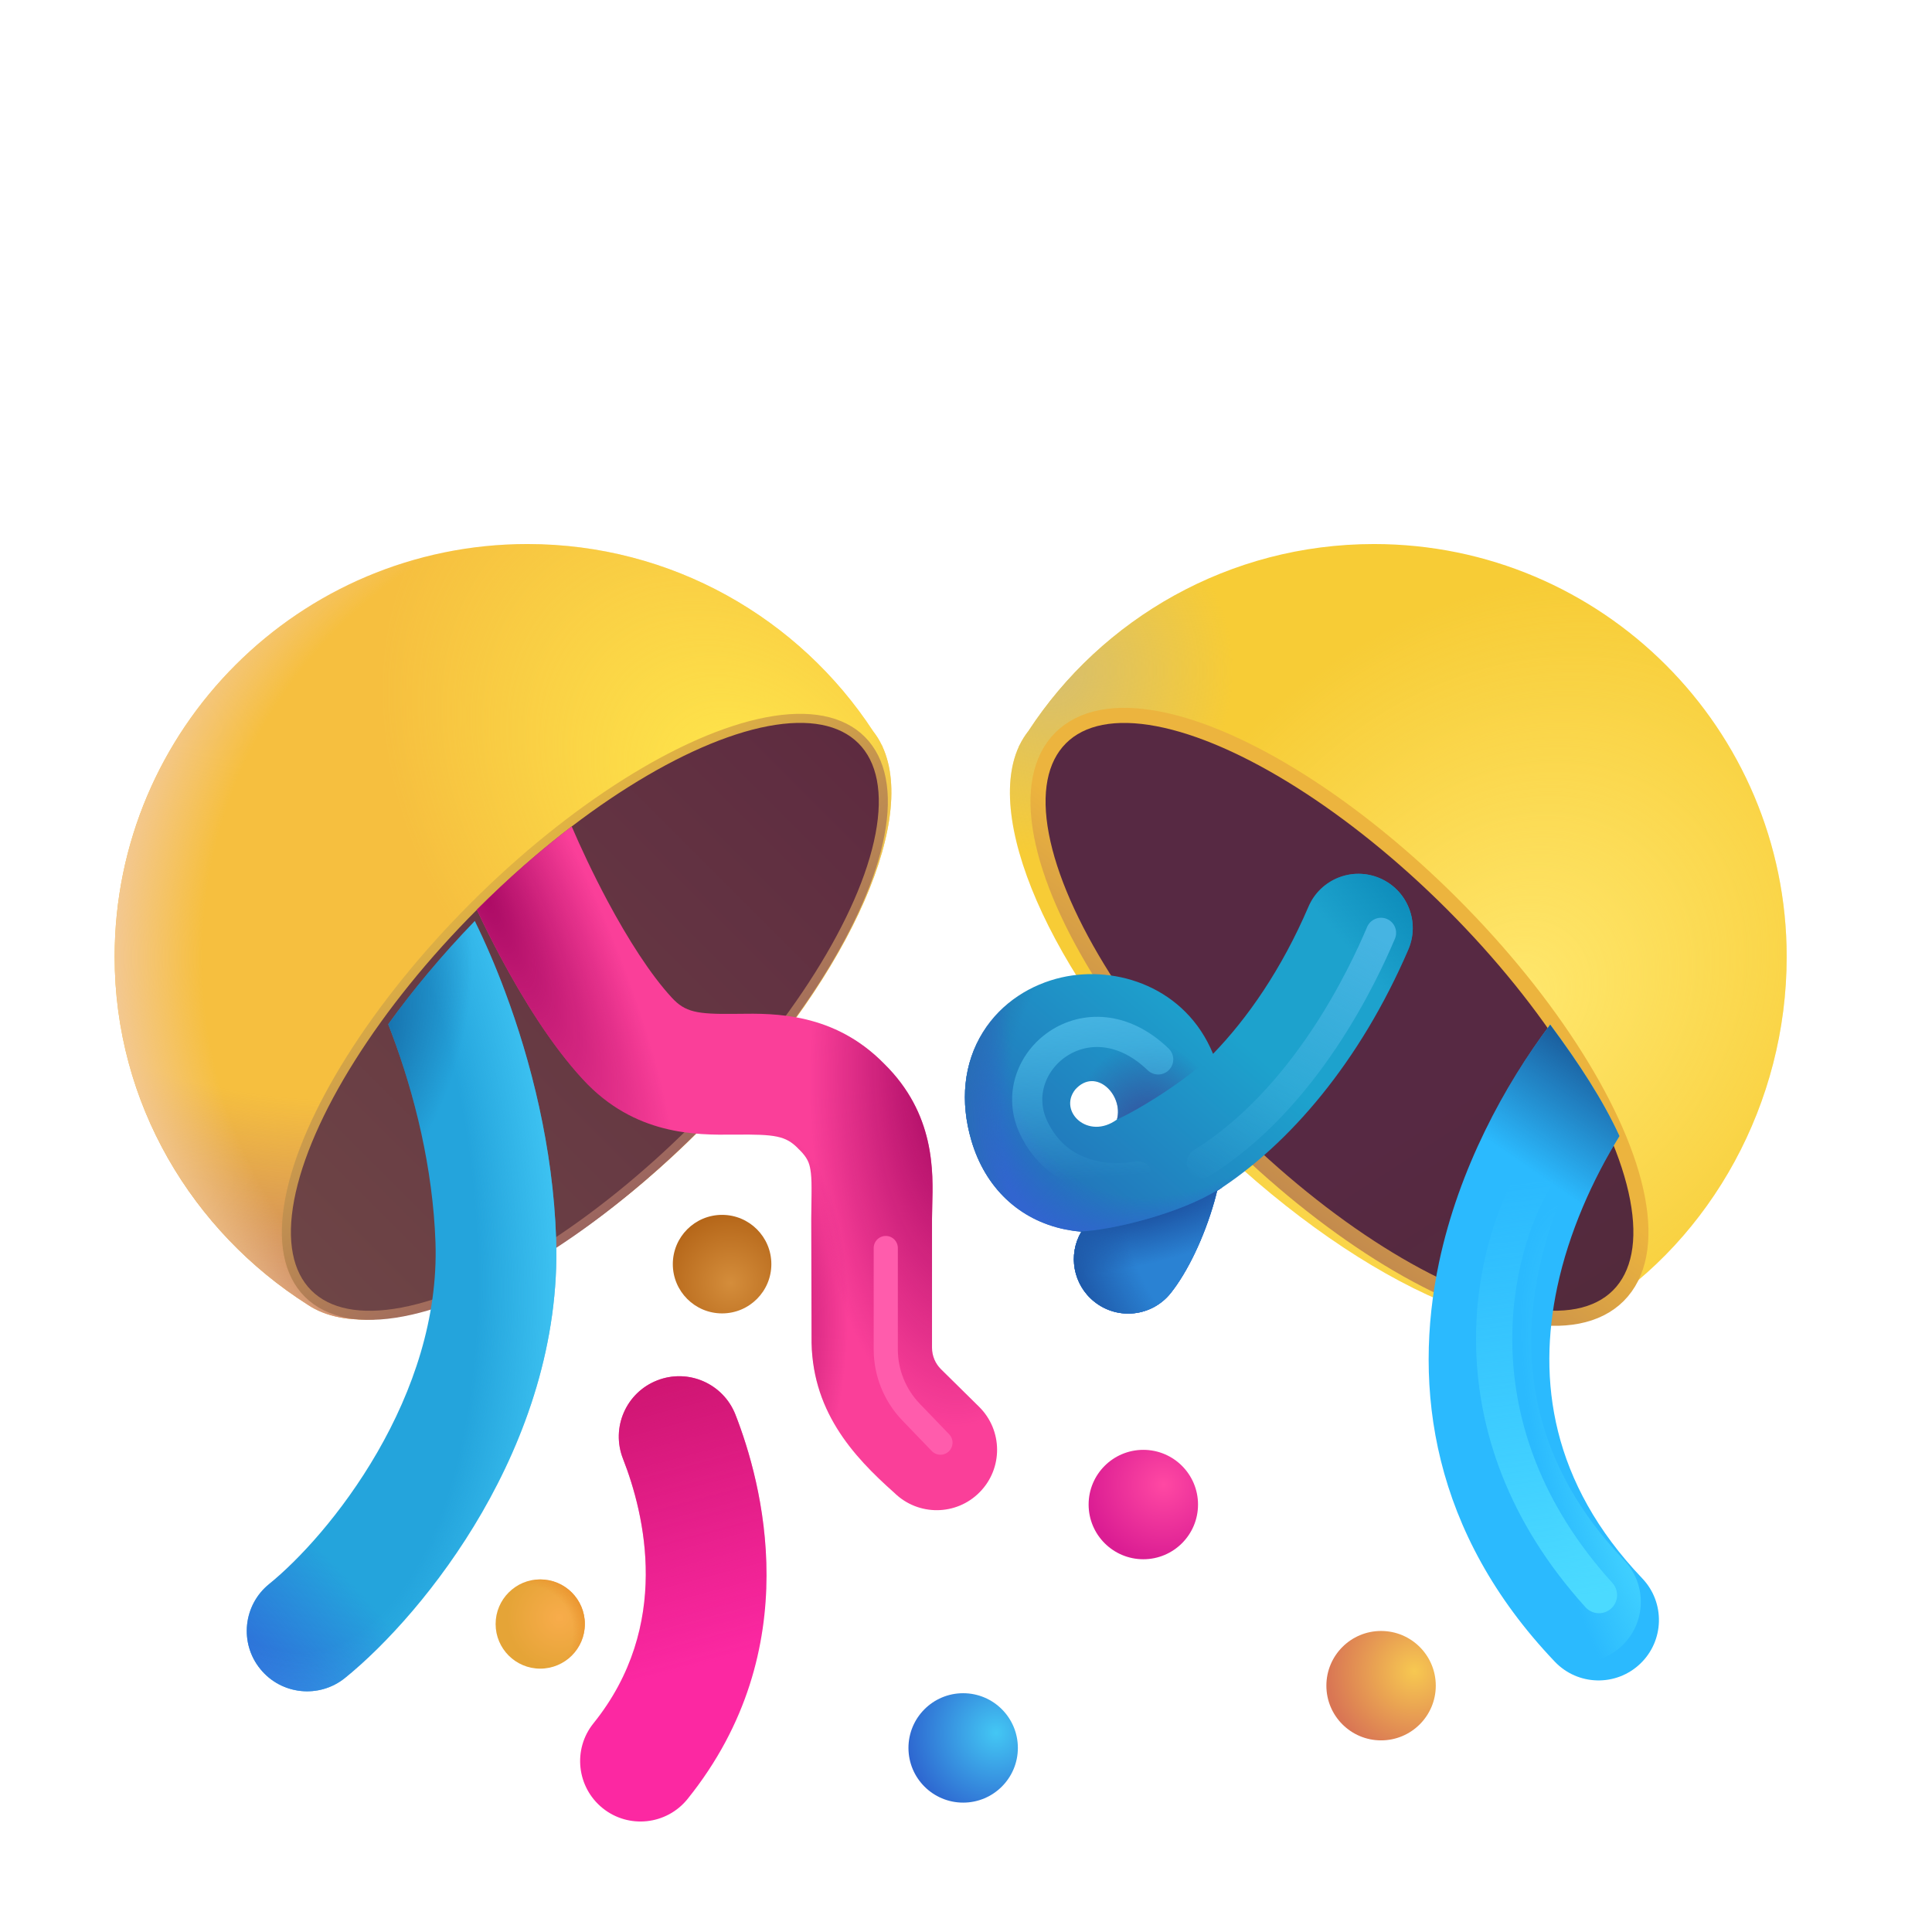 <svg viewBox="0 0 32 32" fill="none" xmlns="http://www.w3.org/2000/svg">
<path d="M14.617 12.367L14.619 12.365C14.614 12.357 14.61 12.35 14.605 12.342C14.565 12.258 14.516 12.181 14.46 12.109C13.239 10.244 11.131 9.011 8.735 9.011C4.96 9.011 1.899 12.072 1.899 15.847C1.899 18.276 3.188 20.397 5.097 21.61C6.305 22.419 9.131 21.179 11.609 18.701C13.972 16.337 15.209 13.658 14.617 12.367Z" fill="#F6BF3F"/>
<path d="M14.617 12.367L14.619 12.365C14.614 12.357 14.61 12.35 14.605 12.342C14.565 12.258 14.516 12.181 14.46 12.109C13.239 10.244 11.131 9.011 8.735 9.011C4.96 9.011 1.899 12.072 1.899 15.847C1.899 18.276 3.188 20.397 5.097 21.61C6.305 22.419 9.131 21.179 11.609 18.701C13.972 16.337 15.209 13.658 14.617 12.367Z" fill="url(#paint0_radial_18_599)"/>
<path d="M14.617 12.367L14.619 12.365C14.614 12.357 14.61 12.35 14.605 12.342C14.565 12.258 14.516 12.181 14.46 12.109C13.239 10.244 11.131 9.011 8.735 9.011C4.96 9.011 1.899 12.072 1.899 15.847C1.899 18.276 3.188 20.397 5.097 21.61C6.305 22.419 9.131 21.179 11.609 18.701C13.972 16.337 15.209 13.658 14.617 12.367Z" fill="url(#paint1_radial_18_599)"/>
<path d="M14.617 12.367L14.619 12.365C14.614 12.357 14.61 12.35 14.605 12.342C14.565 12.258 14.516 12.181 14.46 12.109C13.239 10.244 11.131 9.011 8.735 9.011C4.96 9.011 1.899 12.072 1.899 15.847C1.899 18.276 3.188 20.397 5.097 21.61C6.305 22.419 9.131 21.179 11.609 18.701C13.972 16.337 15.209 13.658 14.617 12.367Z" fill="url(#paint2_radial_18_599)"/>
<g filter="url(#filter0_i_18_599)">
<path d="M17.125 12.367L17.124 12.365C17.128 12.357 17.133 12.35 17.137 12.342C17.178 12.258 17.226 12.181 17.283 12.109C18.503 10.244 20.611 9.011 23.007 9.011C26.783 9.011 29.843 12.072 29.843 15.847C29.843 18.276 28.596 20.504 26.687 21.717C25.479 22.526 22.603 21.179 20.125 18.701C17.761 16.337 16.533 13.658 17.125 12.367Z" fill="#F7CC36"/>
<path d="M17.125 12.367L17.124 12.365C17.128 12.357 17.133 12.35 17.137 12.342C17.178 12.258 17.226 12.181 17.283 12.109C18.503 10.244 20.611 9.011 23.007 9.011C26.783 9.011 29.843 12.072 29.843 15.847C29.843 18.276 28.596 20.504 26.687 21.717C25.479 22.526 22.603 21.179 20.125 18.701C17.761 16.337 16.533 13.658 17.125 12.367Z" fill="url(#paint3_radial_18_599)"/>
<path d="M17.125 12.367L17.124 12.365C17.128 12.357 17.133 12.35 17.137 12.342C17.178 12.258 17.226 12.181 17.283 12.109C18.503 10.244 20.611 9.011 23.007 9.011C26.783 9.011 29.843 12.072 29.843 15.847C29.843 18.276 28.596 20.504 26.687 21.717C25.479 22.526 22.603 21.179 20.125 18.701C17.761 16.337 16.533 13.658 17.125 12.367Z" fill="url(#paint4_radial_18_599)"/>
</g>
<g filter="url(#filter1_f_18_599)">
<ellipse rx="2.519" ry="6.408" transform="matrix(-0.707 0.707 0.707 0.707 22.186 16.842)" stroke="url(#paint5_linear_18_599)" stroke-width="0.5"/>
</g>
<ellipse rx="2.519" ry="6.408" transform="matrix(-0.707 0.707 0.707 0.707 22.186 16.842)" fill="url(#paint6_linear_18_599)"/>
<path fill-rule="evenodd" clip-rule="evenodd" d="M10.885 22.864C11.399 22.662 11.979 22.916 12.181 23.43C12.613 24.535 13.387 27.312 11.388 29.797C11.041 30.227 10.412 30.295 9.982 29.949C9.552 29.602 9.483 28.973 9.83 28.543C11.13 26.927 10.677 25.076 10.318 24.16C10.117 23.645 10.37 23.065 10.885 22.864Z" fill="#FC28A2"/>
<path fill-rule="evenodd" clip-rule="evenodd" d="M10.885 22.864C11.399 22.662 11.979 22.916 12.181 23.43C12.613 24.535 13.387 27.312 11.388 29.797C11.041 30.227 10.412 30.295 9.982 29.949C9.552 29.602 9.483 28.973 9.83 28.543C11.13 26.927 10.677 25.076 10.318 24.16C10.117 23.645 10.37 23.065 10.885 22.864Z" fill="url(#paint7_linear_18_599)"/>
<path fill-rule="evenodd" clip-rule="evenodd" d="M22.854 14.546C23.311 14.742 23.523 15.271 23.326 15.728C22.53 17.584 21.351 18.959 20.16 19.723C20.146 19.782 20.13 19.839 20.115 19.895C19.942 20.504 19.665 21.073 19.392 21.416C19.083 21.806 18.517 21.871 18.128 21.562C17.772 21.28 17.686 20.783 17.91 20.402C17.821 20.394 17.732 20.381 17.643 20.363C16.881 20.207 16.318 19.673 16.089 18.891C15.899 18.244 15.96 17.614 16.28 17.098C16.591 16.597 17.086 16.302 17.584 16.189C18.49 15.983 19.638 16.351 20.092 17.455C20.662 16.867 21.227 16.055 21.672 15.018C21.868 14.561 22.398 14.35 22.854 14.546ZM17.809 18.047C18.148 17.666 18.613 18.138 18.5 18.543C18.023 18.891 17.523 18.408 17.809 18.047Z" fill="url(#paint8_linear_18_599)"/>
<path fill-rule="evenodd" clip-rule="evenodd" d="M22.854 14.546C23.311 14.742 23.523 15.271 23.326 15.728C22.53 17.584 21.351 18.959 20.16 19.723C20.146 19.782 20.13 19.839 20.115 19.895C19.942 20.504 19.665 21.073 19.392 21.416C19.083 21.806 18.517 21.871 18.128 21.562C17.772 21.28 17.686 20.783 17.91 20.402C17.821 20.394 17.732 20.381 17.643 20.363C16.881 20.207 16.318 19.673 16.089 18.891C15.899 18.244 15.96 17.614 16.28 17.098C16.591 16.597 17.086 16.302 17.584 16.189C18.49 15.983 19.638 16.351 20.092 17.455C20.662 16.867 21.227 16.055 21.672 15.018C21.868 14.561 22.398 14.35 22.854 14.546ZM17.809 18.047C18.148 17.666 18.613 18.138 18.5 18.543C18.023 18.891 17.523 18.408 17.809 18.047Z" fill="url(#paint9_linear_18_599)"/>
<path fill-rule="evenodd" clip-rule="evenodd" d="M22.854 14.546C23.311 14.742 23.523 15.271 23.326 15.728C22.53 17.584 21.351 18.959 20.16 19.723C20.146 19.782 20.13 19.839 20.115 19.895C19.942 20.504 19.665 21.073 19.392 21.416C19.083 21.806 18.517 21.871 18.128 21.562C17.772 21.28 17.686 20.783 17.91 20.402C17.821 20.394 17.732 20.381 17.643 20.363C16.881 20.207 16.318 19.673 16.089 18.891C15.899 18.244 15.96 17.614 16.28 17.098C16.591 16.597 17.086 16.302 17.584 16.189C18.49 15.983 19.638 16.351 20.092 17.455C20.662 16.867 21.227 16.055 21.672 15.018C21.868 14.561 22.398 14.35 22.854 14.546ZM17.809 18.047C18.148 17.666 18.613 18.138 18.5 18.543C18.023 18.891 17.523 18.408 17.809 18.047Z" fill="url(#paint10_radial_18_599)"/>
<path fill-rule="evenodd" clip-rule="evenodd" d="M22.854 14.546C23.311 14.742 23.523 15.271 23.326 15.728C22.53 17.584 21.351 18.959 20.16 19.723C20.146 19.782 20.13 19.839 20.115 19.895C19.942 20.504 19.665 21.073 19.392 21.416C19.083 21.806 18.517 21.871 18.128 21.562C17.772 21.28 17.686 20.783 17.91 20.402C17.821 20.394 17.732 20.381 17.643 20.363C16.881 20.207 16.318 19.673 16.089 18.891C15.899 18.244 15.96 17.614 16.28 17.098C16.591 16.597 17.086 16.302 17.584 16.189C18.49 15.983 19.638 16.351 20.092 17.455C20.662 16.867 21.227 16.055 21.672 15.018C21.868 14.561 22.398 14.35 22.854 14.546ZM17.809 18.047C18.148 17.666 18.613 18.138 18.5 18.543C18.023 18.891 17.523 18.408 17.809 18.047Z" fill="url(#paint11_radial_18_599)"/>
<circle cx="15.953" cy="28.951" r="0.906" fill="url(#paint12_radial_18_599)"/>
<circle cx="18.937" cy="24.92" r="0.906" fill="url(#paint13_radial_18_599)"/>
<circle cx="22.875" cy="27.92" r="0.906" fill="url(#paint14_radial_18_599)"/>
<circle cx="11.96" cy="20.938" r="0.816" fill="url(#paint15_radial_18_599)"/>
<circle cx="8.948" cy="26.899" r="0.739" fill="url(#paint16_radial_18_599)"/>
<circle cx="8.948" cy="26.899" r="0.739" fill="url(#paint17_radial_18_599)"/>
<g filter="url(#filter2_f_18_599)">
<ellipse cx="9.687" cy="16.842" rx="2.519" ry="6.408" transform="rotate(45 9.687 16.842)" stroke="url(#paint18_linear_18_599)" stroke-width="0.3"/>
</g>
<ellipse cx="9.687" cy="16.842" rx="2.519" ry="6.408" transform="rotate(45 9.687 16.842)" fill="url(#paint19_linear_18_599)"/>
<g filter="url(#filter3_i_18_599)">
<path d="M6.281 16.965C6.687 16.398 7.168 15.82 7.714 15.255C7.888 15.61 8.058 16.003 8.213 16.419C8.645 17.572 9.01 19.01 9.061 20.51C9.121 22.244 8.547 23.815 7.834 25.051C7.123 26.283 6.236 27.249 5.566 27.791C5.137 28.138 4.507 28.072 4.16 27.642C3.812 27.213 3.879 26.583 4.308 26.236C4.784 25.851 5.511 25.075 6.101 24.052C6.69 23.031 7.105 21.831 7.063 20.579C7.02 19.345 6.716 18.124 6.34 17.12C6.321 17.067 6.301 17.016 6.281 16.965Z" fill="#24A4DC"/>
<path d="M6.281 16.965C6.687 16.398 7.168 15.82 7.714 15.255C7.888 15.61 8.058 16.003 8.213 16.419C8.645 17.572 9.01 19.01 9.061 20.51C9.121 22.244 8.547 23.815 7.834 25.051C7.123 26.283 6.236 27.249 5.566 27.791C5.137 28.138 4.507 28.072 4.16 27.642C3.812 27.213 3.879 26.583 4.308 26.236C4.784 25.851 5.511 25.075 6.101 24.052C6.69 23.031 7.105 21.831 7.063 20.579C7.02 19.345 6.716 18.124 6.34 17.12C6.321 17.067 6.301 17.016 6.281 16.965Z" fill="url(#paint20_linear_18_599)"/>
<path d="M6.281 16.965C6.687 16.398 7.168 15.82 7.714 15.255C7.888 15.61 8.058 16.003 8.213 16.419C8.645 17.572 9.01 19.01 9.061 20.51C9.121 22.244 8.547 23.815 7.834 25.051C7.123 26.283 6.236 27.249 5.566 27.791C5.137 28.138 4.507 28.072 4.16 27.642C3.812 27.213 3.879 26.583 4.308 26.236C4.784 25.851 5.511 25.075 6.101 24.052C6.69 23.031 7.105 21.831 7.063 20.579C7.02 19.345 6.716 18.124 6.34 17.12C6.321 17.067 6.301 17.016 6.281 16.965Z" fill="url(#paint21_radial_18_599)"/>
<path d="M6.281 16.965C6.687 16.398 7.168 15.82 7.714 15.255C7.888 15.61 8.058 16.003 8.213 16.419C8.645 17.572 9.01 19.01 9.061 20.51C9.121 22.244 8.547 23.815 7.834 25.051C7.123 26.283 6.236 27.249 5.566 27.791C5.137 28.138 4.507 28.072 4.16 27.642C3.812 27.213 3.879 26.583 4.308 26.236C4.784 25.851 5.511 25.075 6.101 24.052C6.69 23.031 7.105 21.831 7.063 20.579C7.02 19.345 6.716 18.124 6.34 17.12C6.321 17.067 6.301 17.016 6.281 16.965Z" fill="url(#paint22_radial_18_599)"/>
</g>
<path d="M7.898 15.068C7.9 15.066 7.903 15.063 7.906 15.06C8.419 14.547 8.947 14.087 9.469 13.688C9.614 14.027 9.82 14.469 10.063 14.924C10.399 15.552 10.774 16.142 11.126 16.523C11.349 16.766 11.543 16.799 12.16 16.793L12.24 16.792C12.824 16.784 13.813 16.771 14.644 17.619C15.486 18.447 15.458 19.398 15.441 19.981C15.439 20.055 15.437 20.124 15.437 20.185V22.323C15.437 22.457 15.491 22.585 15.586 22.679L16.217 23.301C16.61 23.689 16.615 24.322 16.227 24.715C15.84 25.109 15.207 25.113 14.813 24.726C14.123 24.113 13.423 23.352 13.442 22.129L13.437 20.185C13.437 20.091 13.438 19.999 13.44 19.919L13.44 19.911C13.441 19.825 13.443 19.752 13.442 19.683C13.442 19.543 13.436 19.448 13.423 19.373C13.405 19.264 13.373 19.173 13.239 19.042L13.229 19.033L13.22 19.023C13.015 18.812 12.837 18.786 12.179 18.793L12.151 18.793C11.533 18.799 10.512 18.809 9.655 17.878C9.131 17.31 8.662 16.546 8.299 15.867C8.152 15.592 8.017 15.321 7.898 15.068Z" fill="#FA3F99"/>
<path d="M7.898 15.068C7.9 15.066 7.903 15.063 7.906 15.06C8.419 14.547 8.947 14.087 9.469 13.688C9.614 14.027 9.82 14.469 10.063 14.924C10.399 15.552 10.774 16.142 11.126 16.523C11.349 16.766 11.543 16.799 12.16 16.793L12.24 16.792C12.824 16.784 13.813 16.771 14.644 17.619C15.486 18.447 15.458 19.398 15.441 19.981C15.439 20.055 15.437 20.124 15.437 20.185V22.323C15.437 22.457 15.491 22.585 15.586 22.679L16.217 23.301C16.61 23.689 16.615 24.322 16.227 24.715C15.84 25.109 15.207 25.113 14.813 24.726C14.123 24.113 13.423 23.352 13.442 22.129L13.437 20.185C13.437 20.091 13.438 19.999 13.44 19.919L13.44 19.911C13.441 19.825 13.443 19.752 13.442 19.683C13.442 19.543 13.436 19.448 13.423 19.373C13.405 19.264 13.373 19.173 13.239 19.042L13.229 19.033L13.22 19.023C13.015 18.812 12.837 18.786 12.179 18.793L12.151 18.793C11.533 18.799 10.512 18.809 9.655 17.878C9.131 17.31 8.662 16.546 8.299 15.867C8.152 15.592 8.017 15.321 7.898 15.068Z" fill="url(#paint23_radial_18_599)"/>
<path d="M7.898 15.068C7.9 15.066 7.903 15.063 7.906 15.06C8.419 14.547 8.947 14.087 9.469 13.688C9.614 14.027 9.82 14.469 10.063 14.924C10.399 15.552 10.774 16.142 11.126 16.523C11.349 16.766 11.543 16.799 12.16 16.793L12.24 16.792C12.824 16.784 13.813 16.771 14.644 17.619C15.486 18.447 15.458 19.398 15.441 19.981C15.439 20.055 15.437 20.124 15.437 20.185V22.323C15.437 22.457 15.491 22.585 15.586 22.679L16.217 23.301C16.61 23.689 16.615 24.322 16.227 24.715C15.84 25.109 15.207 25.113 14.813 24.726C14.123 24.113 13.423 23.352 13.442 22.129L13.437 20.185C13.437 20.091 13.438 19.999 13.44 19.919L13.44 19.911C13.441 19.825 13.443 19.752 13.442 19.683C13.442 19.543 13.436 19.448 13.423 19.373C13.405 19.264 13.373 19.173 13.239 19.042L13.229 19.033L13.22 19.023C13.015 18.812 12.837 18.786 12.179 18.793L12.151 18.793C11.533 18.799 10.512 18.809 9.655 17.878C9.131 17.31 8.662 16.546 8.299 15.867C8.152 15.592 8.017 15.321 7.898 15.068Z" fill="url(#paint24_radial_18_599)"/>
<path d="M7.898 15.068C7.9 15.066 7.903 15.063 7.906 15.06C8.419 14.547 8.947 14.087 9.469 13.688C9.614 14.027 9.82 14.469 10.063 14.924C10.399 15.552 10.774 16.142 11.126 16.523C11.349 16.766 11.543 16.799 12.16 16.793L12.24 16.792C12.824 16.784 13.813 16.771 14.644 17.619C15.486 18.447 15.458 19.398 15.441 19.981C15.439 20.055 15.437 20.124 15.437 20.185V22.323C15.437 22.457 15.491 22.585 15.586 22.679L16.217 23.301C16.61 23.689 16.615 24.322 16.227 24.715C15.84 25.109 15.207 25.113 14.813 24.726C14.123 24.113 13.423 23.352 13.442 22.129L13.437 20.185C13.437 20.091 13.438 19.999 13.44 19.919L13.44 19.911C13.441 19.825 13.443 19.752 13.442 19.683C13.442 19.543 13.436 19.448 13.423 19.373C13.405 19.264 13.373 19.173 13.239 19.042L13.229 19.033L13.22 19.023C13.015 18.812 12.837 18.786 12.179 18.793L12.151 18.793C11.533 18.799 10.512 18.809 9.655 17.878C9.131 17.31 8.662 16.546 8.299 15.867C8.152 15.592 8.017 15.321 7.898 15.068Z" fill="url(#paint25_radial_18_599)"/>
<g filter="url(#filter4_f_18_599)">
<path d="M14.671 20.671V22.349C14.671 22.737 14.821 23.109 15.09 23.389L15.577 23.895" stroke="#FF5CAC" stroke-width="0.4" stroke-linecap="round"/>
</g>
<g filter="url(#filter5_i_18_599)">
<path d="M25.376 16.671C25.857 17.32 26.252 17.926 26.523 18.517C26.085 19.226 25.685 20.11 25.492 21.023C25.167 22.555 25.386 24.254 26.901 25.843C27.282 26.243 27.267 26.876 26.867 27.257C26.467 27.638 25.834 27.623 25.453 27.223C23.418 25.088 23.095 22.688 23.535 20.609C23.866 19.05 24.62 17.672 25.376 16.671Z" fill="#2BBAFE"/>
<path d="M25.376 16.671C25.857 17.32 26.252 17.926 26.523 18.517C26.085 19.226 25.685 20.11 25.492 21.023C25.167 22.555 25.386 24.254 26.901 25.843C27.282 26.243 27.267 26.876 26.867 27.257C26.467 27.638 25.834 27.623 25.453 27.223C23.418 25.088 23.095 22.688 23.535 20.609C23.866 19.05 24.62 17.672 25.376 16.671Z" fill="url(#paint26_linear_18_599)"/>
</g>
<path d="M25.376 16.671C25.857 17.32 26.252 17.926 26.523 18.517C26.085 19.226 25.685 20.11 25.492 21.023C25.167 22.555 25.386 24.254 26.901 25.843C27.282 26.243 27.267 26.876 26.867 27.257C26.467 27.638 25.834 27.623 25.453 27.223C23.418 25.088 23.095 22.688 23.535 20.609C23.866 19.05 24.62 17.672 25.376 16.671Z" fill="url(#paint27_radial_18_599)"/>
<g filter="url(#filter6_f_18_599)">
<path d="M25.421 19.513C24.729 20.659 23.971 23.645 26.484 26.42" stroke="url(#paint28_linear_18_599)" stroke-width="0.6" stroke-linecap="round"/>
</g>
<path d="M20.257 19.66C20.225 19.681 20.192 19.703 20.16 19.723C20.146 19.782 20.13 19.839 20.115 19.895C19.942 20.504 19.665 21.073 19.392 21.416C19.083 21.806 18.517 21.871 18.128 21.562C17.772 21.28 17.686 20.783 17.91 20.402C17.901 20.401 17.891 20.4 17.882 20.399C18.389 20.381 19.548 20.103 20.183 19.701C20.208 19.685 20.233 19.671 20.257 19.66Z" fill="#2A82D3"/>
<path d="M20.257 19.66C20.225 19.681 20.192 19.703 20.16 19.723C20.146 19.782 20.13 19.839 20.115 19.895C19.942 20.504 19.665 21.073 19.392 21.416C19.083 21.806 18.517 21.871 18.128 21.562C17.772 21.28 17.686 20.783 17.91 20.402C17.901 20.401 17.891 20.4 17.882 20.399C18.389 20.381 19.548 20.103 20.183 19.701C20.208 19.685 20.233 19.671 20.257 19.66Z" fill="url(#paint29_radial_18_599)"/>
<path d="M20.257 19.66C20.225 19.681 20.192 19.703 20.16 19.723C20.146 19.782 20.13 19.839 20.115 19.895C19.942 20.504 19.665 21.073 19.392 21.416C19.083 21.806 18.517 21.871 18.128 21.562C17.772 21.28 17.686 20.783 17.91 20.402C17.901 20.401 17.891 20.4 17.882 20.399C18.389 20.381 19.548 20.103 20.183 19.701C20.208 19.685 20.233 19.671 20.257 19.66Z" fill="url(#paint30_radial_18_599)"/>
<path d="M20.092 17.455C19.638 16.351 18.49 15.983 17.584 16.189C17.086 16.302 16.591 16.597 16.28 17.098C16.054 17.462 15.957 17.883 15.987 18.326H17.729C17.715 18.235 17.738 18.137 17.809 18.047C18.148 17.666 18.613 18.138 18.5 18.543C18.855 18.383 19.675 17.884 20.092 17.455Z" fill="url(#paint31_radial_18_599)"/>
<g filter="url(#filter7_f_18_599)">
<path d="M18.842 19.483C18.396 19.568 17.532 19.534 17.123 18.683C16.609 17.61 18.013 16.42 19.183 17.547" stroke="url(#paint32_linear_18_599)" stroke-width="0.5" stroke-linecap="round"/>
</g>
<g filter="url(#filter8_f_18_599)">
<path d="M22.874 15.451C22.583 16.138 21.631 18.188 19.906 19.263" stroke="url(#paint33_linear_18_599)" stroke-width="0.5" stroke-linecap="round"/>
</g>
<defs>
<filter id="filter0_i_18_599" x="16.728" y="9.011" width="13.115" height="12.94" filterUnits="userSpaceOnUse" color-interpolation-filters="sRGB">
<feFlood flood-opacity="0" result="BackgroundImageFix"/>
<feBlend mode="normal" in="SourceGraphic" in2="BackgroundImageFix" result="shape"/>
<feColorMatrix in="SourceAlpha" type="matrix" values="0 0 0 0 0 0 0 0 0 0 0 0 0 0 0 0 0 0 127 0" result="hardAlpha"/>
<feOffset dx="-0.25"/>
<feGaussianBlur stdDeviation="0.375"/>
<feComposite in2="hardAlpha" operator="arithmetic" k2="-1" k3="1"/>
<feColorMatrix type="matrix" values="0 0 0 0 0.945 0 0 0 0 0.698 0 0 0 0 0.38 0 0 0 1 0"/>
<feBlend mode="normal" in2="shape" result="effect1_innerShadow_18_599"/>
</filter>
<filter id="filter1_f_18_599" x="16.865" y="11.521" width="10.64" height="10.64" filterUnits="userSpaceOnUse" color-interpolation-filters="sRGB">
<feFlood flood-opacity="0" result="BackgroundImageFix"/>
<feBlend mode="normal" in="SourceGraphic" in2="BackgroundImageFix" result="shape"/>
<feGaussianBlur stdDeviation="0.1" result="effect1_foregroundBlur_18_599"/>
</filter>
<filter id="filter2_f_18_599" x="4.567" y="11.722" width="10.24" height="10.24" filterUnits="userSpaceOnUse" color-interpolation-filters="sRGB">
<feFlood flood-opacity="0" result="BackgroundImageFix"/>
<feBlend mode="normal" in="SourceGraphic" in2="BackgroundImageFix" result="shape"/>
<feGaussianBlur stdDeviation="0.05" result="effect1_foregroundBlur_18_599"/>
</filter>
<filter id="filter3_i_18_599" x="3.937" y="15.255" width="5.279" height="12.758" filterUnits="userSpaceOnUse" color-interpolation-filters="sRGB">
<feFlood flood-opacity="0" result="BackgroundImageFix"/>
<feBlend mode="normal" in="SourceGraphic" in2="BackgroundImageFix" result="shape"/>
<feColorMatrix in="SourceAlpha" type="matrix" values="0 0 0 0 0 0 0 0 0 0 0 0 0 0 0 0 0 0 127 0" result="hardAlpha"/>
<feOffset dx="0.15"/>
<feGaussianBlur stdDeviation="0.25"/>
<feComposite in2="hardAlpha" operator="arithmetic" k2="-1" k3="1"/>
<feColorMatrix type="matrix" values="0 0 0 0 0.055 0 0 0 0 0.463 0 0 0 0 0.702 0 0 0 1 0"/>
<feBlend mode="normal" in2="shape" result="effect1_innerShadow_18_599"/>
</filter>
<filter id="filter4_f_18_599" x="13.871" y="19.871" width="2.506" height="4.825" filterUnits="userSpaceOnUse" color-interpolation-filters="sRGB">
<feFlood flood-opacity="0" result="BackgroundImageFix"/>
<feBlend mode="normal" in="SourceGraphic" in2="BackgroundImageFix" result="shape"/>
<feGaussianBlur stdDeviation="0.3" result="effect1_foregroundBlur_18_599"/>
</filter>
<filter id="filter5_i_18_599" x="23.363" y="16.671" width="4.114" height="11.162" filterUnits="userSpaceOnUse" color-interpolation-filters="sRGB">
<feFlood flood-opacity="0" result="BackgroundImageFix"/>
<feBlend mode="normal" in="SourceGraphic" in2="BackgroundImageFix" result="shape"/>
<feColorMatrix in="SourceAlpha" type="matrix" values="0 0 0 0 0 0 0 0 0 0 0 0 0 0 0 0 0 0 127 0" result="hardAlpha"/>
<feOffset dx="0.3" dy="0.3"/>
<feGaussianBlur stdDeviation="0.425"/>
<feComposite in2="hardAlpha" operator="arithmetic" k2="-1" k3="1"/>
<feColorMatrix type="matrix" values="0 0 0 0 0.071 0 0 0 0 0.329 0 0 0 0 0.6 0 0 0 1 0"/>
<feBlend mode="normal" in2="shape" result="effect1_innerShadow_18_599"/>
</filter>
<filter id="filter6_f_18_599" x="23.798" y="18.563" width="3.636" height="8.806" filterUnits="userSpaceOnUse" color-interpolation-filters="sRGB">
<feFlood flood-opacity="0" result="BackgroundImageFix"/>
<feBlend mode="normal" in="SourceGraphic" in2="BackgroundImageFix" result="shape"/>
<feGaussianBlur stdDeviation="0.325" result="effect1_foregroundBlur_18_599"/>
</filter>
<filter id="filter7_f_18_599" x="16.014" y="16.092" width="4.169" height="4.422" filterUnits="userSpaceOnUse" color-interpolation-filters="sRGB">
<feFlood flood-opacity="0" result="BackgroundImageFix"/>
<feBlend mode="normal" in="SourceGraphic" in2="BackgroundImageFix" result="shape"/>
<feGaussianBlur stdDeviation="0.375" result="effect1_foregroundBlur_18_599"/>
</filter>
<filter id="filter8_f_18_599" x="18.906" y="14.451" width="4.969" height="5.813" filterUnits="userSpaceOnUse" color-interpolation-filters="sRGB">
<feFlood flood-opacity="0" result="BackgroundImageFix"/>
<feBlend mode="normal" in="SourceGraphic" in2="BackgroundImageFix" result="shape"/>
<feGaussianBlur stdDeviation="0.375" result="effect1_foregroundBlur_18_599"/>
</filter>
<radialGradient id="paint0_radial_18_599" cx="0" cy="0" r="1" gradientUnits="userSpaceOnUse" gradientTransform="translate(12.499 13.357) rotate(-132.541) scale(7.21 5.233)">
<stop stop-color="#FFE94C"/>
<stop offset="1" stop-color="#FFE94C" stop-opacity="0"/>
</radialGradient>
<radialGradient id="paint1_radial_18_599" cx="0" cy="0" r="1" gradientUnits="userSpaceOnUse" gradientTransform="translate(5.687 9.011) rotate(61.118) scale(13.457 13.585)">
<stop offset="0.684" stop-color="#B9706D" stop-opacity="0"/>
<stop offset="1" stop-color="#B9706D"/>
</radialGradient>
<radialGradient id="paint2_radial_18_599" cx="0" cy="0" r="1" gradientUnits="userSpaceOnUse" gradientTransform="translate(11.062 15.857) rotate(176.876) scale(9.176 9.19)">
<stop offset="0.839" stop-color="#F3C893" stop-opacity="0"/>
<stop offset="1" stop-color="#F3C893"/>
</radialGradient>
<radialGradient id="paint3_radial_18_599" cx="0" cy="0" r="1" gradientUnits="userSpaceOnUse" gradientTransform="translate(25.324 16.543) rotate(-47.816) scale(7.487 6.243)">
<stop stop-color="#FFE76D"/>
<stop offset="1" stop-color="#FFE76D" stop-opacity="0"/>
</radialGradient>
<radialGradient id="paint4_radial_18_599" cx="0" cy="0" r="1" gradientUnits="userSpaceOnUse" gradientTransform="translate(17.642 11.105) rotate(27.79) scale(3.031 3.035)">
<stop stop-color="#D6BE6F"/>
<stop offset="1" stop-color="#D6BE6F" stop-opacity="0"/>
</radialGradient>
<linearGradient id="paint5_linear_18_599" x1="-0.892" y1="5.106" x2="5.764" y2="6.111" gradientUnits="userSpaceOnUse">
<stop stop-color="#ECB43E"/>
<stop offset="1" stop-color="#925960"/>
</linearGradient>
<linearGradient id="paint6_linear_18_599" x1="0.183" y1="2.048" x2="2.519" y2="12.816" gradientUnits="userSpaceOnUse">
<stop stop-color="#572943"/>
<stop offset="1" stop-color="#4D2C30"/>
</linearGradient>
<linearGradient id="paint7_linear_18_599" x1="11.812" y1="21.982" x2="13.187" y2="27.17" gradientUnits="userSpaceOnUse">
<stop stop-color="#C9136C"/>
<stop offset="1" stop-color="#C9136C" stop-opacity="0"/>
</linearGradient>
<linearGradient id="paint8_linear_18_599" x1="21.999" y1="15.92" x2="16.999" y2="21.757" gradientUnits="userSpaceOnUse">
<stop offset="0.253" stop-color="#1DA2CD"/>
<stop offset="1" stop-color="#255EB1"/>
</linearGradient>
<linearGradient id="paint9_linear_18_599" x1="23.624" y1="15.138" x2="22.593" y2="16.013" gradientUnits="userSpaceOnUse">
<stop stop-color="#0D8CBA"/>
<stop offset="1" stop-color="#0D8CBA" stop-opacity="0"/>
</linearGradient>
<radialGradient id="paint10_radial_18_599" cx="0" cy="0" r="1" gradientUnits="userSpaceOnUse" gradientTransform="translate(20.249 15.482) rotate(119.705) scale(5.613 3.637)">
<stop offset="0.835" stop-color="#3165CF" stop-opacity="0"/>
<stop offset="1" stop-color="#3165CF"/>
</radialGradient>
<radialGradient id="paint11_radial_18_599" cx="0" cy="0" r="1" gradientUnits="userSpaceOnUse" gradientTransform="translate(21.792 18.662) rotate(-168.317) scale(6.407 6.269)">
<stop offset="0.808" stop-color="#2471AD" stop-opacity="0"/>
<stop offset="0.95" stop-color="#2471AD"/>
</radialGradient>
<radialGradient id="paint12_radial_18_599" cx="0" cy="0" r="1" gradientUnits="userSpaceOnUse" gradientTransform="translate(16.499 28.701) rotate(130.855) scale(1.529)">
<stop stop-color="#43C7F4"/>
<stop offset="1" stop-color="#2D64CF"/>
</radialGradient>
<radialGradient id="paint13_radial_18_599" cx="0" cy="0" r="1" gradientUnits="userSpaceOnUse" gradientTransform="translate(19.273 24.589) rotate(140.042) scale(1.283)">
<stop stop-color="#FF48A3"/>
<stop offset="1" stop-color="#DB1D93"/>
</radialGradient>
<radialGradient id="paint14_radial_18_599" cx="0" cy="0" r="1" gradientUnits="userSpaceOnUse" gradientTransform="translate(23.429 27.677) rotate(144.498) scale(1.439)">
<stop stop-color="#F7C851"/>
<stop offset="1" stop-color="#D97654"/>
</radialGradient>
<radialGradient id="paint15_radial_18_599" cx="0" cy="0" r="1" gradientUnits="userSpaceOnUse" gradientTransform="translate(12.101 21.248) rotate(-96.843) scale(1.18)">
<stop stop-color="#D48D3B"/>
<stop offset="1" stop-color="#B46518"/>
</radialGradient>
<radialGradient id="paint16_radial_18_599" cx="0" cy="0" r="1" gradientUnits="userSpaceOnUse" gradientTransform="translate(9.265 26.795) rotate(138.621) scale(0.875)">
<stop stop-color="#F8AC4B"/>
<stop offset="1" stop-color="#E5A437"/>
</radialGradient>
<radialGradient id="paint17_radial_18_599" cx="0" cy="0" r="1" gradientUnits="userSpaceOnUse" gradientTransform="translate(8.742 27.021) rotate(-25.755) scale(0.989)">
<stop offset="0.757" stop-color="#EB9530" stop-opacity="0"/>
<stop offset="1" stop-color="#EB9530"/>
</radialGradient>
<linearGradient id="paint18_linear_18_599" x1="6.276" y1="15.539" x2="12.932" y2="16.544" gradientUnits="userSpaceOnUse">
<stop stop-color="#EABE3F"/>
<stop offset="1" stop-color="#976061"/>
</linearGradient>
<linearGradient id="paint19_linear_18_599" x1="9.687" y1="10.433" x2="9.687" y2="23.25" gradientUnits="userSpaceOnUse">
<stop stop-color="#5E2B40"/>
<stop offset="1" stop-color="#6E4546"/>
</linearGradient>
<linearGradient id="paint20_linear_18_599" x1="4.238" y1="28.274" x2="6.042" y2="26.613" gradientUnits="userSpaceOnUse">
<stop stop-color="#3067D9"/>
<stop offset="1" stop-color="#3067D9" stop-opacity="0"/>
</linearGradient>
<radialGradient id="paint21_radial_18_599" cx="0" cy="0" r="1" gradientUnits="userSpaceOnUse" gradientTransform="translate(4.221 19.985) rotate(-5.856) scale(5.301 11.341)">
<stop offset="0.655" stop-color="#47CEFA" stop-opacity="0"/>
<stop offset="1" stop-color="#47CEFA"/>
</radialGradient>
<radialGradient id="paint22_radial_18_599" cx="0" cy="0" r="1" gradientUnits="userSpaceOnUse" gradientTransform="translate(5.971 17.166) rotate(16.44) scale(1.51 3.199)">
<stop stop-color="#1569A5"/>
<stop offset="1" stop-color="#1569A5" stop-opacity="0"/>
</radialGradient>
<radialGradient id="paint23_radial_18_599" cx="0" cy="0" r="1" gradientUnits="userSpaceOnUse" gradientTransform="translate(7.898 14.607) rotate(63.941) scale(6.71 1.691)">
<stop stop-color="#A80963"/>
<stop offset="1" stop-color="#A80963" stop-opacity="0"/>
</radialGradient>
<radialGradient id="paint24_radial_18_599" cx="0" cy="0" r="1" gradientUnits="userSpaceOnUse" gradientTransform="translate(16.084 17.301) rotate(92.782) scale(6.369 2.655)">
<stop offset="0.198" stop-color="#A80963"/>
<stop offset="1" stop-color="#A80963" stop-opacity="0"/>
</radialGradient>
<radialGradient id="paint25_radial_18_599" cx="0" cy="0" r="1" gradientUnits="userSpaceOnUse" gradientTransform="translate(12.388 22.446) rotate(-83.904) scale(3.753 1.625)">
<stop stop-color="#A80963"/>
<stop offset="1" stop-color="#A80963" stop-opacity="0"/>
</radialGradient>
<linearGradient id="paint26_linear_18_599" x1="26.687" y1="17.17" x2="25.27" y2="19.232" gradientUnits="userSpaceOnUse">
<stop stop-color="#184E8C"/>
<stop offset="1" stop-color="#184E8C" stop-opacity="0"/>
</linearGradient>
<radialGradient id="paint27_radial_18_599" cx="0" cy="0" r="1" gradientUnits="userSpaceOnUse" gradientTransform="translate(27.177 24.826) rotate(164.748) scale(1.544 5.076)">
<stop stop-color="#4BDCFF"/>
<stop offset="1" stop-color="#4BDCFF" stop-opacity="0"/>
</radialGradient>
<linearGradient id="paint28_linear_18_599" x1="26.484" y1="26.42" x2="25.616" y2="19.513" gradientUnits="userSpaceOnUse">
<stop stop-color="#4BDAFF"/>
<stop offset="1" stop-color="#4BDAFF" stop-opacity="0"/>
</linearGradient>
<radialGradient id="paint29_radial_18_599" cx="0" cy="0" r="1" gradientUnits="userSpaceOnUse" gradientTransform="translate(18.921 19.888) rotate(76.171) scale(1.046 3.431)">
<stop offset="0.306" stop-color="#1E58A8"/>
<stop offset="1" stop-color="#1E58A8" stop-opacity="0"/>
</radialGradient>
<radialGradient id="paint30_radial_18_599" cx="0" cy="0" r="1" gradientUnits="userSpaceOnUse" gradientTransform="translate(20.14 20.326) rotate(163.015) scale(2.46 3.462)">
<stop offset="0.59" stop-color="#1E58A8" stop-opacity="0"/>
<stop offset="1" stop-color="#1E58A8"/>
</radialGradient>
<radialGradient id="paint31_radial_18_599" cx="0" cy="0" r="1" gradientUnits="userSpaceOnUse" gradientTransform="translate(19.015 18.787) rotate(-92.629) scale(1.533 1.26)">
<stop offset="0.187" stop-color="#3258A2"/>
<stop offset="1" stop-color="#3258A2" stop-opacity="0"/>
</radialGradient>
<linearGradient id="paint32_linear_18_599" x1="17.843" y1="16.782" x2="18.037" y2="19.513" gradientUnits="userSpaceOnUse">
<stop stop-color="#46B4E2"/>
<stop offset="1" stop-color="#46B4E2" stop-opacity="0"/>
</linearGradient>
<linearGradient id="paint33_linear_18_599" x1="22.687" y1="15.451" x2="20.347" y2="19.89" gradientUnits="userSpaceOnUse">
<stop stop-color="#46B4E2"/>
<stop offset="1" stop-color="#46B4E2" stop-opacity="0"/>
</linearGradient>
</defs>
</svg>
